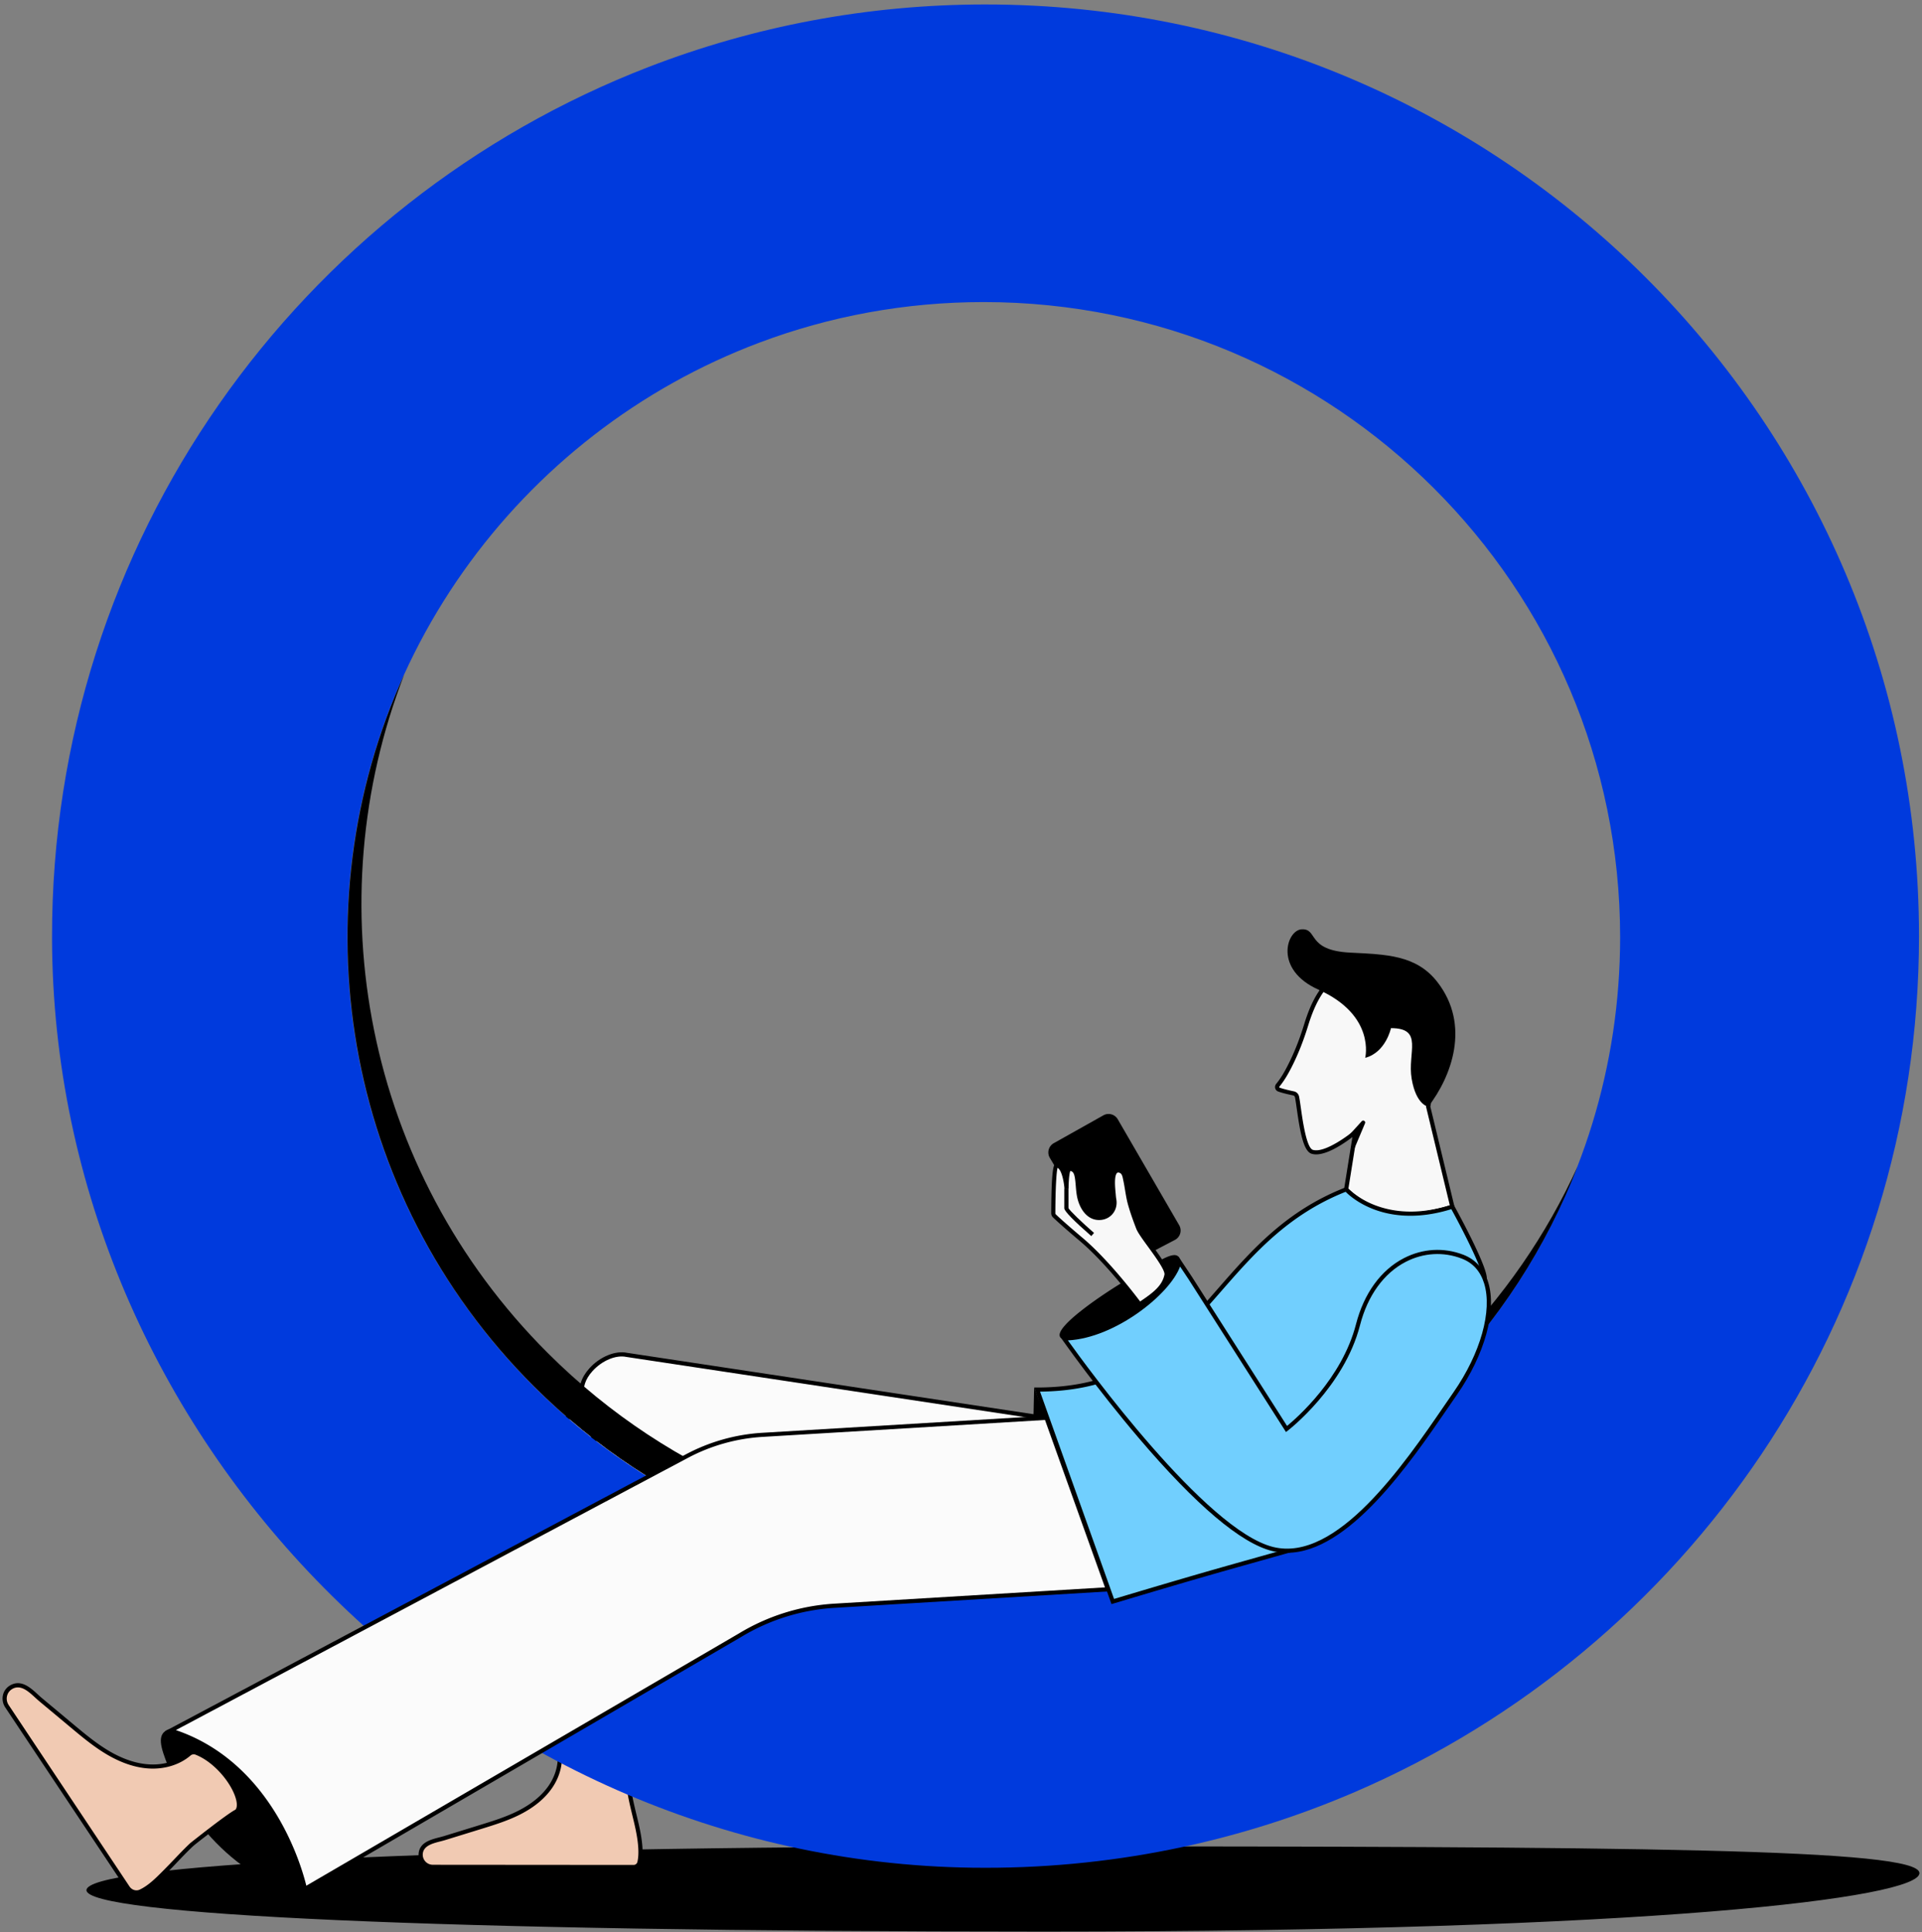 <?xml version="1.0" encoding="UTF-8"?>
<svg xmlns="http://www.w3.org/2000/svg" fill="none" width="375" height="377" viewBox="0 0 375 377">
  <rect x="0" y="0" width="375" height="377" fill="#808080" stroke="none"/>
  <path fill="#000" d="M374.5 365.462c0 4.792-51.837 11.409-170.795 11.409-118.958 0-186.837-3.287-186.837-8.079 0-4.792 64.549-8.552 183.507-8.552s174.125.43 174.125 5.222Z"></path>
  <path fill="#FBFBFB" d="M135.42 291.05a93.918 93.918 0 0 1-3.589-5.923c-2.936-5.265-5.386-10.77-7.867-16.262-1.261-2.783-4.819-3.693-7.22-1.794-.019.012-.031.024-.049.037l-.16.129a16.326 16.326 0 0 0-5.898 9.836l-11.092 60.386 8.347-2.046 22.597-3.428 16.775 2.74-10.49-40.849c-.258-1.02-.757-1.948-1.348-2.82h-.006v-.006Z"></path>
  <path fill="#000" d="m99.034 338 11.203-61.001a16.753 16.753 0 0 1 6.045-10.082l.24-.19c1.195-.946 2.783-1.29 4.316-.922a5.143 5.143 0 0 1 3.496 2.888l.431.952c2.296 5.081 4.666 10.334 7.424 15.279a91.576 91.576 0 0 0 3.551 5.861l.025.037c.72 1.057 1.163 1.997 1.404 2.949l10.643 41.452-17.322-2.833-22.536 3.416-8.92 2.187V338Zm20.591-71.525c-.948 0-1.871.313-2.629.915l-.209.166a15.92 15.92 0 0 0-5.755 9.59l-10.982 59.772 7.738-1.898 22.695-3.447 16.227 2.648-10.336-40.247c-.215-.848-.621-1.696-1.268-2.66l-.03-.043a96.709 96.709 0 0 1-3.608-5.947c-2.776-4.977-5.152-10.248-7.454-15.341l-.431-.946a4.308 4.308 0 0 0-2.949-2.433 4.453 4.453 0 0 0-1.021-.123l.012-.006Z"></path>
  <path fill="#000" d="M115.544 341.833s-15.63-.067-15.999-4.374c-.83-9.719 48.193-10.475 48.187-2.808-.013 7.238-32.188 7.182-32.188 7.182Z"></path>
  <path fill="#F1CAB3" d="m123.62 364.27-39.144-.031a2.37 2.37 0 0 1-2.388-2.635c.246-2.194 2.991-2.464 4.702-2.992 2.321-.719 4.642-1.432 6.969-2.151 2.542-.786 5.097-1.572 7.473-2.77 2.376-1.198 4.586-2.82 6.106-5.001 1.521-2.181 2.278-4.964 1.693-7.551.055.246 11.991-.799 13.253-.879-.24.013.474 9.099.622 9.91.388 2.163.985 4.276 1.446 6.42.431 1.991.887 4.793.4 6.802a1.172 1.172 0 0 1-1.132.878Z"></path>
  <path fill="#000" d="m123.62 364.676-39.144-.031c-.794 0-1.558-.32-2.087-.909a2.763 2.763 0 0 1-.702-2.175c.234-2.101 2.358-2.642 4.063-3.084.326-.086.64-.166.923-.252l7.03-2.169c2.469-.762 5.023-1.554 7.35-2.728 2.622-1.321 4.623-2.961 5.959-4.872 1.545-2.211 2.154-4.915 1.631-7.231l.394-.092.123-.381c.61.111 7.744-.473 10.791-.725 1.157-.092 2.025-.166 2.315-.184l.043.811c.203-.013.326-.166.344-.271-.117.609.468 8.718.653 9.701.234 1.303.548 2.611.855 3.883.204.842.407 1.684.591 2.525.665 3.066.794 5.345.401 6.979a1.587 1.587 0 0 1-1.521 1.192l-.012.013Zm-39.15-.842 39.15.031c.351 0 .658-.24.738-.572.364-1.487.228-3.717-.4-6.616-.178-.842-.381-1.672-.584-2.507-.308-1.278-.628-2.605-.868-3.926-.013-.074-.721-7.237-.653-9.541-.425.031-1.071.086-1.847.147-6.586.535-9.313.756-10.477.725.388 2.433-.27 5.081-1.859 7.348-1.409 2.021-3.514 3.748-6.254 5.13-2.388 1.204-4.974 2.003-7.473 2.777l-7.03 2.169c-.295.092-.621.178-.96.264-1.539.393-3.287.842-3.46 2.384a1.97 1.97 0 0 0 .5 1.542c.375.418.916.645 1.483.645h-.006Z"></path>
  <path fill="#FBFBFB" d="m204.099 276.704-81.815-12.355c-4.056-.872-9.861 4.086-8.581 8.03l6.433 25.367h33.499l50.464-21.042Z"></path>
  <path fill="#000" d="M153.715 298.152h-33.9l-6.512-25.675c-.548-1.689.068-3.711 1.705-5.517 2.05-2.267 5.072-3.502 7.356-3.01l83.225 12.57-51.88 21.632h.006Zm-33.265-.811h33.099l49.048-20.453-80.381-12.139c-2.037-.437-4.746.7-6.611 2.758-1.434 1.585-1.988 3.311-1.527 4.749l6.365 25.085h.007Z"></path>
  <path fill="#003ADD" d="M192.28.87c-23.158 0-45.306 4.314-65.681 12.178C58.382 39.386 10.023 105.535 10.152 182.945c.154 97.814 81.594 180.127 179.592 181.46 26.561.363 51.837-4.952 74.693-14.806 64.696-27.892 109.977-92.143 109.977-166.955C374.408 82.25 292.864.871 192.28.871Zm-44.025 65.947c13.585-5.099 28.303-7.882 43.674-7.882 68.587 0 124.172 55.49 124.172 123.93 0 50.618-30.396 94.14-73.966 113.382-15.353 6.783-32.336 10.549-50.206 10.549-68.574 0-124.172-55.478-124.172-123.931 0-53.1 33.468-98.403 80.498-116.048Z"></path>
  <path fill="#000" d="M307.804 227.585c-6.051 15.63-15.396 30.283-28.027 42.889-48.488 48.394-127.109 48.4-175.609 0-37.617-37.544-46.05-93.205-25.3-138.865-17.18 44.357-7.842 96.597 28.021 132.39 48.494 48.4 127.12 48.394 175.609 0 10.871-10.85 19.304-23.211 25.306-36.414Z"></path>
  <path fill="#F8F8F8" d="m262.651 232.058 1.767-11.065c.006-.037.535-.534.535-.534-.677.633-6.149 5.117-8.919 4.27-1.908-.584-2.512-8.571-2.967-10.715a.882.882 0 0 0-.696-.688c-.72-.148-1.97-.424-2.825-.731a.535.535 0 0 1-.234-.848c.905-1.094 1.619-2.341 2.265-3.594 1.354-2.63 2.413-5.394 3.281-8.214.917-2.98 2.339-6.463 4.851-8.644 3.441-2.98 8.353-4.596 12.674-2.734 7.658 3.299 7.486 13.934 7.018 20.931-.142 2.151-.357 4.313-.745 6.439l4.703 19.5s-6.796 2.402-12.139 1.278c-5.337-1.137-8.569-4.651-8.569-4.651Z"></path>
  <path fill="#000" d="M274.384 237.415c-1.096 0-2.197-.092-3.25-.313-5.405-1.149-8.649-4.626-8.784-4.774l-.136-.147 1.65-10.328c-1.982 1.512-5.669 3.957-7.953 3.257-1.601-.486-2.265-4.307-2.912-8.872-.129-.897-.24-1.677-.338-2.144a.472.472 0 0 0-.376-.375c-.855-.178-2.05-.448-2.887-.749a.926.926 0 0 1-.591-.633.954.954 0 0 1 .185-.854c.936-1.137 1.65-2.415 2.216-3.521 1.25-2.42 2.315-5.086 3.256-8.146.813-2.642 2.216-6.439 4.974-8.829 3.152-2.727 8.243-4.896 13.106-2.801 8.445 3.637 7.614 16.035 7.263 21.331-.166 2.488-.4 4.528-.732 6.402l4.77 19.77-.344.123c-.228.08-4.599 1.603-9.111 1.603h-.006Zm-11.302-5.492c.659.651 3.675 3.422 8.218 4.393 4.494.946 10.132-.688 11.573-1.149l-4.635-19.224.018-.086c.339-1.868.573-3.895.739-6.395.535-7.975.246-17.51-6.772-20.533-4.512-1.947-9.282.105-12.249 2.667-1.952 1.695-3.497 4.46-4.728 8.46-.954 3.108-2.037 5.811-3.305 8.281-.554 1.075-1.318 2.464-2.315 3.668a.14.14 0 0 0-.025.123.123.123 0 0 0 .08.086c.838.301 2.099.577 2.77.719.505.098.905.491 1.01 1.001.105.492.215 1.284.345 2.2.357 2.543 1.108 7.833 2.345 8.214 2.321.706 7.313-3.054 8.526-4.178l.554.59c-.154.147-.339.319-.431.418l-1.718 10.751v-.006Z"></path>
  <path fill="#000" d="m263.68 225.46.443-4.104-1.324.583 2.893-3.182c.29-.32.807.012.641.405l-2.653 6.298ZM278.663 215.925s-2.352-.295-3.232-5.425c-.88-5.13 2.425-9.898-4.038-9.898 0 0-1.016 4.749-5.029 5.788 0 0 2.086-8.276-9.135-13.308-8.778-3.932-6.181-11.63-3.251-11.765 3.232-.147.881 4.104 9.406 4.547 7.079.362 12.927.442 17.045 5.719 6.593 8.46 2.715 18.548-1.766 24.342Z"></path>
  <path fill="#71CFFE" d="m217.112 312.466-14.761-41.347c32.385 0 33.333-28.519 60.301-39.061 0 0 6.832 7.845 20.713 3.373 0 0 6.55 11.894 6.316 14.075 0 0-24.026 49.014-37.322 52.774-13.29 3.754-16.195 4.485-35.247 10.186Z"></path>
  <path fill="#000" d="m216.86 312.964-15.088-42.25h.579c18.424 0 26.611-9.369 35.278-19.285 6.543-7.483 13.308-15.224 24.875-19.746l.264-.104.191.215c.068.073 6.839 7.581 20.283 3.256l.32-.105.16.295c.678 1.229 6.605 12.073 6.365 14.315l-.037.135c-.984 2.009-24.259 49.223-37.574 52.99-2.61.737-4.82 1.357-6.826 1.923-8.175 2.297-13.106 3.68-28.415 8.263l-.369.11-.006-.012Zm-13.937-41.439 14.441 40.444c15.026-4.497 19.945-5.88 28.058-8.159 2.007-.565 4.216-1.186 6.826-1.923 12.743-3.606 35.987-50.372 37.033-52.492.049-1.615-3.546-8.797-6.113-13.479-7.122 2.218-12.36 1.167-15.518-.123-2.869-1.167-4.555-2.703-5.103-3.262-11.228 4.46-17.87 12.066-24.303 19.426-8.704 9.959-16.928 19.371-35.315 19.562l-.006.006ZM205.601 223.045l9.677-5.431a2.07 2.07 0 0 1 2.807.768l11.985 20.667a2.07 2.07 0 0 1-.831 2.87l-9.603 5.019a2.078 2.078 0 0 1-2.746-.774l-12.059-20.256a2.073 2.073 0 0 1 .77-2.863Z"></path>
  <path fill="#000" d="m201.637 276.581.135-5.867 2.247 5.867h-2.382ZM46.194 363.17c-5.707-4.515-10.207-10.407-12.847-17.177-1.465-3.748-2.955-6.955-1.102-8.239 6.857-4.749 36.688 26.031 27.005 30.559-2.081.976-7.978-1.125-13.056-5.143Z"></path>
  <path fill="#F1CAB3" d="M24.956 368.331 1.361 332.9c-.85-1.272-.48-2.986.85-3.735 2.24-1.266 4.186 1.186 5.73 2.47 2.057 1.714 4.113 3.428 6.163 5.142 2.247 1.874 4.512 3.76 7.042 5.24 2.53 1.481 5.361 2.55 8.291 2.642 2.672.086 5.436-.706 7.455-2.439.382-.325.917-.43 1.385-.246 5.46 2.138 9.695 9.554 7.922 11.428-.16-.215-8.15 5.892-8.808 6.506-1.773 1.653-3.374 3.465-5.085 5.179-1.422 1.425-3.01 3.09-4.875 3.963-.88.417-1.933.086-2.475-.719Z"></path>
  <path fill="#000" d="M26.63 369.633a2.449 2.449 0 0 1-2.012-1.075l-23.595-35.43a3.098 3.098 0 0 1-.443-2.421 2.928 2.928 0 0 1 1.428-1.892c2.124-1.198 3.94.467 5.398 1.806.277.252.542.498.795.707 2.056 1.714 4.111 3.428 6.161 5.142 2.198 1.831 4.47 3.729 6.987 5.204 2.795 1.634 5.522 2.506 8.1 2.586 2.728.092 5.344-.768 7.178-2.341a1.766 1.766 0 0 1 1.798-.313c4.149 1.628 7.725 6.224 8.464 9.498.258 1.149.123 2.04-.394 2.58l-.332.351-.099-.129c-1.397.854-7.812 5.75-8.396 6.303-1.078 1.001-2.112 2.089-3.109 3.139a102.63 102.63 0 0 1-1.964 2.028l-.27.27c-1.36 1.37-2.906 2.925-4.722 3.772-.308.148-.64.215-.972.215Zm-1.335-1.529c.437.651 1.28.903 1.963.577 1.687-.786 3.177-2.285 4.494-3.612l.271-.271c.659-.663 1.305-1.339 1.951-2.015 1.01-1.056 2.05-2.15 3.146-3.176.068-.061 7.177-5.714 8.82-6.525.29-.344.346-.983.161-1.812-.677-3.01-4.112-7.415-7.965-8.921a.973.973 0 0 0-.973.179c-1.988 1.707-4.795 2.629-7.732 2.537-2.714-.086-5.57-.995-8.482-2.697-2.573-1.505-4.875-3.422-7.098-5.278-2.05-1.714-4.105-3.428-6.161-5.142a25.53 25.53 0 0 1-.825-.731c-1.33-1.223-2.838-2.605-4.45-1.696-.53.301-.9.787-1.041 1.377a2.264 2.264 0 0 0 .326 1.781l23.595 35.431v-.006ZM230.02 245.316c-.954-1.425-4.093.848-9.812 4.178-4.77 2.777-14.761 9.504-13.333 11.409 1.736 2.31 13.807-3.33 17.618-6.181 5.817-4.356 6.845-7.428 5.527-9.406Z"></path>
  <path fill="#F8F8F8" d="M222.35 254.482s-5.817-7.944-11.4-12.656c-3.201-2.703-4.697-4.085-5.22-4.583a.719.719 0 0 1-.228-.528c.006-1.647.068-9.277.64-9.29 1.49-.03 1.921 3.988 1.921 4.479 0 0 0-3.84.64-3.84 1.92 0 1.28 3.201 1.92 5.757.431 1.714 1.564 3.643 3.515 3.803 1.281.104 2.456-.485 3.017-1.665.264-.565.35-1.216.246-1.831-.08-.454-.111-.915-.154-1.382-.08-.897-.16-1.8-.092-2.703.055-.762.301-1.936 1.329-1.628.844.251.924 1.105 1.084 1.843.344 1.566.474 3.133.911 4.681.443 1.579 1.003 3.121 1.594 4.657.708 1.831 5.842 7.551 5.515 9.173-.473 2.39-2.382 3.815-5.238 5.713Z"></path>
  <path fill="#000" d="m222.252 255.035-.228-.313c-.055-.08-5.854-7.962-11.333-12.588-3.25-2.741-4.746-4.129-5.238-4.602a1.122 1.122 0 0 1-.351-.823c.037-9.677.566-9.683 1.04-9.695.351 0 .677.129.961.412.332.325.591.823.781 1.376.24-1.149.622-1.149.825-1.149 1.681 0 1.829 1.831 1.976 3.6.068.823.142 1.677.339 2.464.4 1.597 1.44 3.354 3.152 3.495 1.175.093 2.142-.442 2.616-1.431a2.716 2.716 0 0 0 .215-1.591c-.068-.387-.105-.78-.135-1.161l-.025-.252c-.08-.903-.166-1.831-.092-2.771.067-.928.326-1.548.769-1.855.209-.148.567-.289 1.084-.13.991.295 1.169 1.192 1.317 1.917l.049.228c.142.651.253 1.308.357 1.947.148.897.296 1.819.548 2.716.462 1.652 1.059 3.262 1.582 4.62.259.663 1.213 1.978 2.222 3.366 2.142 2.943 3.527 4.952 3.312 6.034-.505 2.543-2.468 4.018-5.411 5.971l-.326.215h-.006Zm-15.919-27.161c-.24.872-.412 4.374-.425 8.841 0 .092.037.166.105.233.486.467 1.97 1.837 5.202 4.565 4.93 4.159 10.089 10.893 11.234 12.416 2.591-1.738 4.315-3.09 4.746-5.24.166-.811-1.841-3.57-3.17-5.394-1.09-1.493-2.026-2.79-2.327-3.551-.53-1.377-1.133-3.005-1.607-4.694-.265-.934-.418-1.886-.572-2.802-.105-.626-.21-1.271-.345-1.904l-.049-.24c-.142-.706-.259-1.149-.751-1.302-.222-.068-.327-.019-.388.024-.216.148-.369.615-.419 1.247-.067.873.013 1.77.093 2.636l.024.252c.031.381.062.737.13 1.094.116.7.018 1.437-.278 2.07-.615 1.29-1.92 2.021-3.416 1.898-2.142-.178-3.404-2.236-3.878-4.11-.215-.854-.289-1.775-.357-2.592-.154-1.893-.308-2.771-1.053-2.851-.209.412-.344 2.046-.344 3.428h-.813c0-.411-.314-3.09-1.133-3.895a.934.934 0 0 0-.19-.141l-.019.012Z"></path>
  <path fill="#000" d="M212.926 241.175c-3.496-3.053-5.269-4.878-5.269-5.425v-3.84h.812v3.797c.234.516 2.703 2.857 4.986 4.854l-.535.608.006.006Z"></path>
  <path fill="#71CFFE" d="M283.95 271.851c-7.855 11.31-21.963 33.747-35.629 30.374-14.503-3.582-40.732-41.083-40.732-41.083 9.523 0 21.428-9.504 22.505-14.984l2.142 3.213 18.775 29.44s10.828-8.238 13.943-20.341c3.114-12.11 12.754-16.22 20.393-13.283 7.639 2.924 6.458 15.353-1.397 26.664Z"></path>
  <path fill="#000" d="M251.104 302.968c-.961 0-1.921-.11-2.881-.35-6.101-1.505-14.854-8.914-26.014-22.013-8.286-9.725-14.885-19.137-14.952-19.229l-.444-.639h.782c9.535 0 21.077-9.406 22.105-14.659l.191-.965 2.69 4.037 18.535 29.066c1.865-1.53 10.717-9.234 13.45-19.845 1.545-6.008 4.863-10.585 9.35-12.895 3.675-1.892 7.787-2.126 11.585-.67 2.37.909 4.051 2.765 4.857 5.364 1.712 5.541-.671 14.136-6.063 21.908-.579.836-1.194 1.726-1.835 2.666-7.374 10.758-19.347 28.218-31.344 28.218l-.012.006Zm-42.745-41.439c3.49 4.891 26.881 37.053 40.054 40.303 12.386 3.053 25.516-16.097 33.358-27.542.646-.94 1.256-1.837 1.841-2.673 5.257-7.575 7.596-15.9 5.958-21.208-.738-2.39-2.21-4.018-4.37-4.847-3.577-1.376-7.461-1.149-10.92.633-4.272 2.199-7.449 6.592-8.932 12.373-3.115 12.097-13.98 20.477-14.091 20.563l-.35.27-19.015-29.815-1.65-2.476c-1.994 5.443-12.687 13.952-21.883 14.413v.006Z"></path>
  <path fill="#FBFBFB" d="m33.297 337.656 100.689-53.53a36.205 36.205 0 0 1 14.829-4.172l55.358-3.318 11.985 33.459-53.388 3.207a40.024 40.024 0 0 0-18.443 5.781L59.49 368.552s-4.765-24.243-26.193-30.896Z"></path>
  <path fill="#000" d="m59.2 369.191-.11-.559c-.05-.239-4.974-24.083-25.916-30.589l-.93-.289.862-.455 100.689-53.53a36.336 36.336 0 0 1 14.995-4.22l55.666-3.336.104.288 12.17 33.969-53.93 3.238a39.785 39.785 0 0 0-18.258 5.719l-85.335 49.764H59.2Zm-24.869-31.627c18.874 6.438 24.561 26.743 25.436 30.356l84.357-49.193a40.583 40.583 0 0 1 18.621-5.837l52.846-3.176-11.702-32.666-55.056 3.299a35.672 35.672 0 0 0-14.663 4.123l-99.845 53.081.006.013Z"></path>
</svg>

